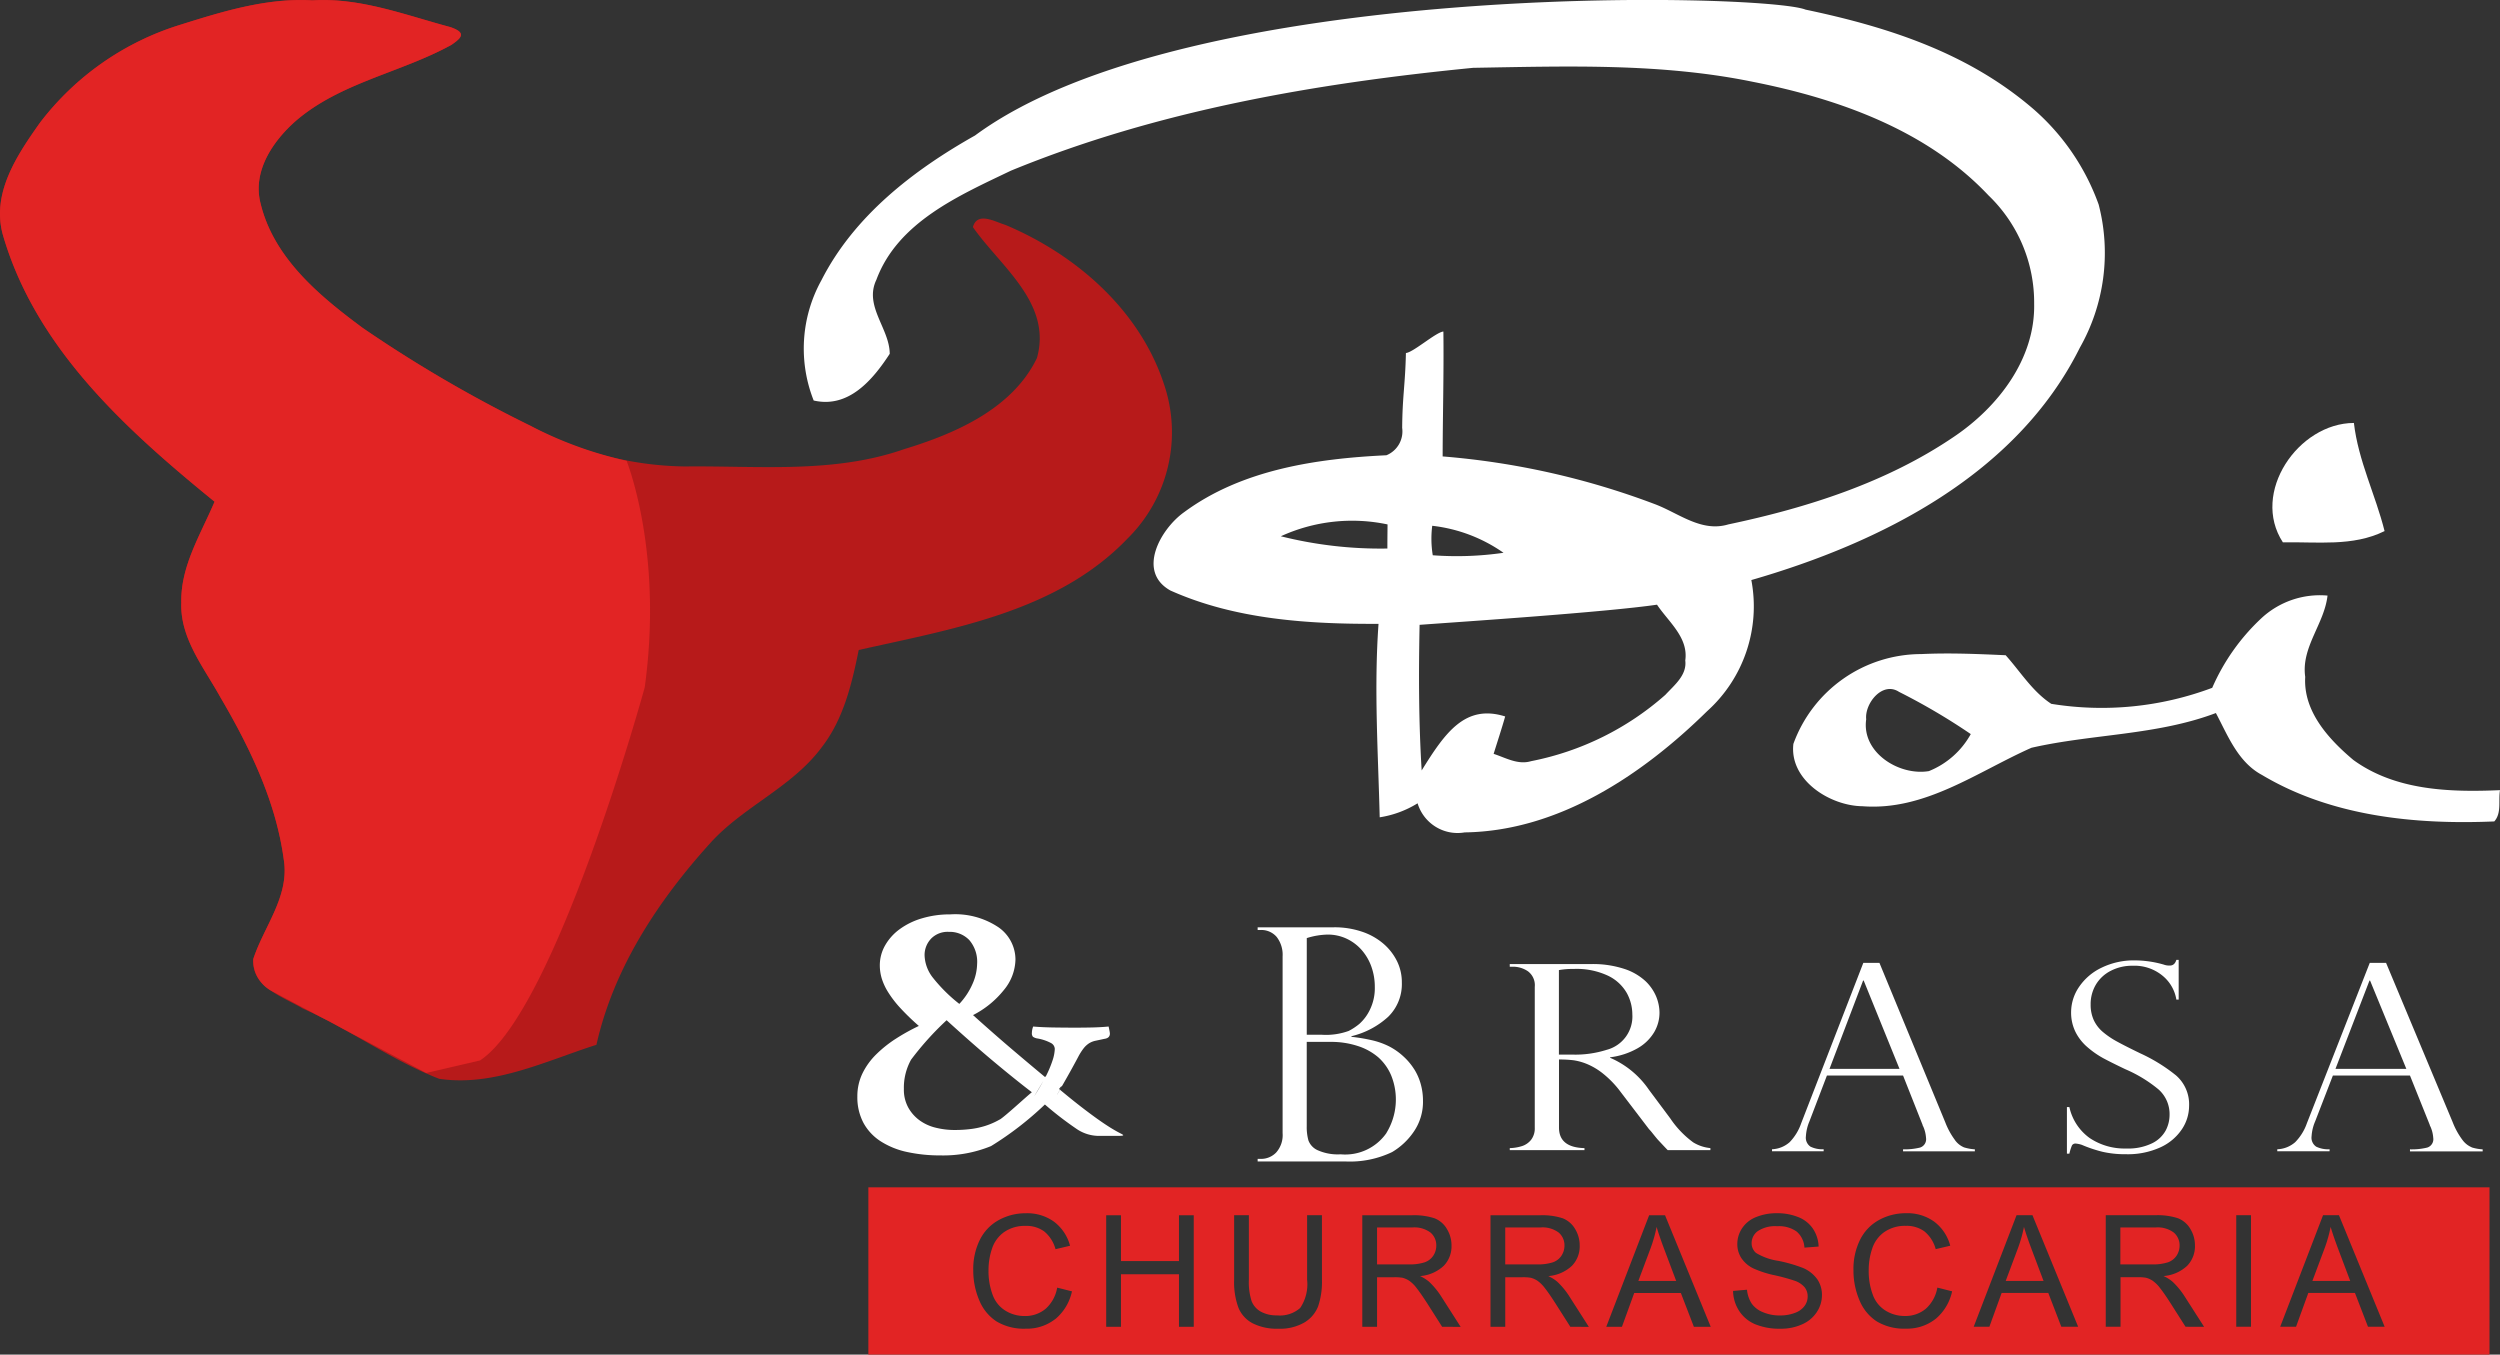 <svg id="Logo" xmlns="http://www.w3.org/2000/svg" xmlns:xlink="http://www.w3.org/1999/xlink" width="195.015" height="105.667" viewBox="0 0 195.015 105.667">
  <rect x="0" y="0" width="195.015" height="105.667" fill="#333333" stroke="none"/>
  <defs>
    <clipPath id="clip-path">
      <rect id="Retângulo_2" data-name="Retângulo 2" width="195.015" height="105.667" fill="none"/>
    </clipPath>
  </defs>
  <g id="Grupo_1" data-name="Grupo 1" clip-path="url(#clip-path)">
    <path id="Caminho_1" data-name="Caminho 1" d="M90.763,29.864c-1.934-5.751-6.876-10.026-12.348-12.323-.77-.22-2.173-1.074-2.523.175,2.148,3.079,6.2,5.925,4.994,10.22-1.921,3.965-6.378,5.893-10.376,7.109-5.485,1.915-11.359,1.281-17.051,1.345A25.78,25.78,0,0,1,41.4,33.227a104.052,104.052,0,0,1-13.118-7.652c-3.377-2.5-6.941-5.453-7.963-9.729-.627-2.49.957-4.819,2.73-6.391,3.48-3.014,8.2-3.771,12.161-5.951.8-.554,1.212-.946-.091-1.391C31.595,1.169,28.089-.2,24.376.031c-3.545-.207-6.967.854-10.3,1.9A21.871,21.871,0,0,0,3.12,9.572C1.335,12.095-.69,15.083.229,18.337c2.562,8.836,9.625,15.195,16.508,20.8-1.074,2.542-2.659,5.026-2.594,7.879-.1,2.768,1.74,5.02,3.014,7.317,2.3,3.913,4.36,8.15,4.974,12.691.479,2.886-1.527,5.207-2.374,7.788C19.589,77,22.1,77.762,23.626,78.676c3.648,1.617,6.908,4.023,10.628,5.478,4.25.635,8.312-1.391,12.271-2.651,1.345-6,4.819-11.249,8.894-15.752C58,62.9,61.784,61.417,64.1,58.293c1.695-2.186,2.348-4.928,2.885-7.588,7.368-1.655,15.512-2.988,20.977-8.7a11.65,11.65,0,0,0,2.8-12.141" transform="translate(0 -0.002)" fill="#b71a1a"/>
    <path id="Caminho_2" data-name="Caminho 2" d="M196.445,27.157a15.006,15.006,0,0,0,1.488-11.2,17.874,17.874,0,0,0-5.1-7.458c-5-4.3-11.1-6.348-17.769-7.749-3.092-1.262-48.138-2.446-64.782,9.819-4.813,2.71-9.438,6.281-11.986,11.3a11.006,11.006,0,0,0-.6,9.373c2.723.627,4.6-1.6,5.932-3.642-.006-1.972-2.025-3.725-1.041-5.776,1.675-4.509,6.469-6.578,10.5-8.513,11.449-4.7,23.8-6.817,36.049-8.02,7.284-.123,14.625-.382,21.8,1.087,6.707,1.326,13.6,3.771,18.4,8.862a11.586,11.586,0,0,1,3.564,8.461c.085,4.3-2.82,8.053-6.249,10.363-5.259,3.576-11.443,5.543-17.614,6.844-2.115.634-3.888-.9-5.75-1.591a60.467,60.467,0,0,0-16.528-3.713c.006-3.248.1-6.494.058-9.742-.563.039-2.36,1.635-2.923,1.674-.054,2.473-.272,3.353-.292,5.843a2.009,2.009,0,0,1-1.229,2.134c-5.447.259-11.275,1.113-15.777,4.438-1.831,1.3-3.726,4.631-1.074,6.112,5.052,2.264,10.757,2.626,16.236,2.6-.362,5.027-.032,10.059.091,15.092a7.9,7.9,0,0,0,2.956-1.093,3.258,3.258,0,0,0,3.674,2.27c7.31-.1,13.849-4.483,18.9-9.445a11,11,0,0,0,3.46-10.239c10.149-2.931,20.687-8.242,25.609-18.093m-54,15.634a31.986,31.986,0,0,1-8.312-.957,13.366,13.366,0,0,1,8.325-.924c-.006.627-.013,1.255-.013,1.882m3.5-1.776a12.028,12.028,0,0,1,5.558,2.107,25.357,25.357,0,0,1-5.518.193,8.018,8.018,0,0,1-.041-2.3M164.134,54.2a22.262,22.262,0,0,1-10.473,5.175c-1.028.31-1.986-.265-2.924-.57.3-.97.621-1.933.9-2.917-3.131-.989-4.7,1.288-6.514,4.211-.233-3.783-.239-7.574-.162-11.358,3.357-.246,14.45-.981,18.519-1.572.9,1.346,2.465,2.562,2.205,4.353.143,1.146-.86,1.928-1.552,2.679" transform="translate(-34.224 0)" fill="#fff"/>
    <path id="Caminho_3" data-name="Caminho 3" d="M282.785,59.44c-.705-2.827-2.05-5.479-2.393-8.435-4.34.013-8.067,5.446-5.538,9.315,2.659-.058,5.453.349,7.93-.88" transform="translate(-96.774 -18.012)" fill="#fff"/>
    <path id="Caminho_4" data-name="Caminho 4" d="M259.93,84.634c-1.915-1.611-3.907-3.784-3.745-6.469-.331-2.322,1.488-4.12,1.74-6.346a6.7,6.7,0,0,0-5.194,1.8,16.337,16.337,0,0,0-3.8,5.395,24.533,24.533,0,0,1-12.555,1.249c-1.474-.964-2.4-2.5-3.558-3.791-2.193-.1-4.392-.195-6.585-.09a10.627,10.627,0,0,0-9.974,7.005c-.329,2.827,2.853,4.838,5.395,4.864,4.877.375,8.946-2.684,13.176-4.56,4.755-1.086,9.762-.964,14.387-2.71.939,1.772,1.721,3.829,3.6,4.833,5.407,3.227,11.941,3.886,18.118,3.622.589-.666.3-1.637.446-2.439-3.913.169-8.156.039-11.449-2.361m-33.093.873c-2.322.395-5.278-1.442-4.9-4.043-.129-1.229,1.268-2.988,2.562-2.135a49,49,0,0,1,5.595,3.292,6.493,6.493,0,0,1-3.26,2.885" transform="translate(-76.364 -25.36)" fill="#fff"/>
    <path id="Caminho_5" data-name="Caminho 5" d="M163.877,122.9a4.856,4.856,0,0,0-.818-.981,5.1,5.1,0,0,0-1.141-.806,5.931,5.931,0,0,0-1.364-.483,13.335,13.335,0,0,0-1.575-.261v-.049a6.464,6.464,0,0,0,2.865-1.513,3.56,3.56,0,0,0,1.067-2.679,3.718,3.718,0,0,0-.373-1.655,4.324,4.324,0,0,0-1.06-1.365,4.993,4.993,0,0,0-1.68-.942,6.63,6.63,0,0,0-2.17-.341h-5.965v.21h.223a1.579,1.579,0,0,1,1.259.539,2.266,2.266,0,0,1,.465,1.52v13.79a2.042,2.042,0,0,1-.5,1.506,1.631,1.631,0,0,1-1.2.5h-.247v.2h6.833a7.621,7.621,0,0,0,3.658-.733,5.317,5.317,0,0,0,1.668-1.56,4.106,4.106,0,0,0,.738-2.457,4.79,4.79,0,0,0-.174-1.283,4.355,4.355,0,0,0-.508-1.159m-8.383-10.231a5.752,5.752,0,0,1,1.624-.274,3.44,3.44,0,0,1,1.488.323,3.581,3.581,0,0,1,1.179.891,4.009,4.009,0,0,1,.756,1.309,4.634,4.634,0,0,1,.26,1.556,3.829,3.829,0,0,1-.391,1.8,3.466,3.466,0,0,1-.818,1.091,4.606,4.606,0,0,1-.825.545,5.188,5.188,0,0,1-2.083.3h-1.191Zm6.225,15.191a3.918,3.918,0,0,1-3.584,1.675,3.845,3.845,0,0,1-1.8-.323,1.36,1.36,0,0,1-.713-.762,3.911,3.911,0,0,1-.131-1.1v-6.584h1.873a6.614,6.614,0,0,1,2.108.321,4.6,4.6,0,0,1,1.606.887,3.941,3.941,0,0,1,1,1.408,4.992,4.992,0,0,1-.366,4.477" transform="translate(-53.559 -39.49)" fill="#fff"/>
    <path id="Caminho_6" data-name="Caminho 6" d="M194.579,128.285l-1.653-2.217a7.028,7.028,0,0,0-3.032-2.5v-.039a5.726,5.726,0,0,0,2.156-.71,3.533,3.533,0,0,0,1.28-1.246,2.993,2.993,0,0,0,.417-1.513,3.392,3.392,0,0,0-.255-1.261,3.562,3.562,0,0,0-.845-1.217,4.468,4.468,0,0,0-1.653-.951,7.881,7.881,0,0,0-2.591-.374h-6.337v.206h.248a2.067,2.067,0,0,1,1.168.355,1.356,1.356,0,0,1,.535,1.222v10.977a1.461,1.461,0,0,1-.28.941,1.491,1.491,0,0,1-.7.493,3.43,3.43,0,0,1-.97.163v.158h5.828v-.158q-1.988-.05-1.988-1.6V123.7a9.292,9.292,0,0,1,1.125.06,4.428,4.428,0,0,1,1.074.3,5.228,5.228,0,0,1,1.287.783,7.7,7.7,0,0,1,1.348,1.424l2.188,2.867a3.808,3.808,0,0,1,.291.34c.161.2.284.35.367.448.14.151.274.294.4.429s.257.274.4.419h3.33v-.158a3.14,3.14,0,0,1-1.336-.444,7.471,7.471,0,0,1-1.8-1.882m-7.631-4.967H185.9v-6.592a6.017,6.017,0,0,1,1.143-.089,5.758,5.758,0,0,1,2.728.547,3.339,3.339,0,0,1,1.435,1.35,3.487,3.487,0,0,1,.422,1.64,2.687,2.687,0,0,1-1.994,2.769,8.137,8.137,0,0,1-2.691.375" transform="translate(-64.296 -41.054)" fill="#fff"/>
    <path id="Caminho_7" data-name="Caminho 7" d="M227.974,129.951a5.83,5.83,0,0,1-.768-1.4l-5.135-12.436h-1.257l-4.842,12.5a3.992,3.992,0,0,1-.9,1.483,2.2,2.2,0,0,1-1.38.556v.158h4.028v-.158a2.123,2.123,0,0,1-1.024-.2.847.847,0,0,1-.361-.812,3.491,3.491,0,0,1,.279-1.173l1.362-3.567h5.937l1.525,3.853a.27.27,0,0,0,.047.118,2.614,2.614,0,0,1,.221.9.68.68,0,0,1-.465.749,4.922,4.922,0,0,1-1.327.138v.158h5.6v-.158a3.5,3.5,0,0,1-.844-.152,1.684,1.684,0,0,1-.693-.547m-9.8-5.577,2.62-6.888h.047l2.793,6.888Z" transform="translate(-75.464 -41.006)" fill="#fff"/>
    <path id="Caminho_8" data-name="Caminho 8" d="M254.923,123.02q-1.1-.533-1.739-.882a6.511,6.511,0,0,1-1.118-.754,2.715,2.715,0,0,1-.717-.931,2.86,2.86,0,0,1-.243-1.207,2.968,2.968,0,0,1,.407-1.557,2.859,2.859,0,0,1,1.151-1.074,3.589,3.589,0,0,1,1.706-.4,3.443,3.443,0,0,1,2.366.794,3.025,3.025,0,0,1,1.056,1.847h.181v-3.1h-.181c-.091.3-.26.443-.509.443a1.241,1.241,0,0,1-.485-.078,8.229,8.229,0,0,0-2.247-.325,5.729,5.729,0,0,0-2.586.567,4.4,4.4,0,0,0-1.761,1.5,3.5,3.5,0,0,0-.622,1.961,3.418,3.418,0,0,0,.35,1.571,3.822,3.822,0,0,0,.944,1.187,7.071,7.071,0,0,0,1.169.819q.576.315,1.772.887a10.538,10.538,0,0,1,2.592,1.581,2.572,2.572,0,0,1,.853,2,2.635,2.635,0,0,1-.294,1.182,2.4,2.4,0,0,1-1.056,1.006,4.252,4.252,0,0,1-2.026.413,4.876,4.876,0,0,1-2.858-.818,4.029,4.029,0,0,1-1.581-2.414h-.192v3.636h.192a3.988,3.988,0,0,1,.2-.641.312.312,0,0,1,.31-.147,2.084,2.084,0,0,1,.463.1,10.388,10.388,0,0,0,1.6.538,7.739,7.739,0,0,0,1.818.191,6.12,6.12,0,0,0,2.744-.551,4.015,4.015,0,0,0,1.655-1.415,3.285,3.285,0,0,0,.548-1.789,2.986,2.986,0,0,0-1.016-2.389,13.131,13.131,0,0,0-2.846-1.749" transform="translate(-88.023 -40.88)" fill="#fff"/>
    <path id="Caminho_9" data-name="Caminho 9" d="M289.787,130.5a1.7,1.7,0,0,1-.7-.547,5.8,5.8,0,0,1-.778-1.4l-5.2-12.436h-1.273l-4.9,12.5a3.983,3.983,0,0,1-.914,1.483,2.24,2.24,0,0,1-1.4.556v.158h4.08v-.158a2.174,2.174,0,0,1-1.038-.2.842.842,0,0,1-.366-.812,3.467,3.467,0,0,1,.283-1.173l1.379-3.567h6.013l1.545,3.853a.266.266,0,0,0,.047.118,2.592,2.592,0,0,1,.224.9.68.68,0,0,1-.472.749,5.049,5.049,0,0,1-1.344.138v.158h5.671v-.158a3.57,3.57,0,0,1-.854-.152m-10.629-6.124,2.653-6.888h.047l2.83,6.888Z" transform="translate(-96.981 -41.006)" fill="#fff"/>
    <path id="Caminho_10" data-name="Caminho 10" d="M124.027,127.407a11.559,11.559,0,0,1-1.156-.669q-.678-.439-1.6-1.137-.9-.675-2.076-1.656c-.162.292-.386.646-.092.146.03-.051.057-.1.086-.151l-.067-.056c.22-.283.23-.251.168-.119.468-.807.91-1.6,1.317-2.367a4.41,4.41,0,0,1,.431-.684,1.738,1.738,0,0,1,.428-.394,1.545,1.545,0,0,1,.512-.2c.188-.039.415-.089.679-.145.285-.039.43-.174.43-.409a1.575,1.575,0,0,0-.034-.232c-.022-.116-.043-.224-.066-.321q-.595.058-1.29.074t-1.388.014q-.761,0-1.653-.014c-.594-.01-1.113-.035-1.553-.074a1.378,1.378,0,0,0-.1.495.417.417,0,0,0,.083.306.857.857,0,0,0,.347.131,3.477,3.477,0,0,1,1.074.364.544.544,0,0,1,.282.451,3.191,3.191,0,0,1-.182.917,8.53,8.53,0,0,1-.516,1.223c.006-.02-.011-.007-.06.056q-1.124-.931-2.529-2.125t-3.091-2.709a7.335,7.335,0,0,0,2.4-1.949,3.846,3.846,0,0,0,.91-2.388,3.078,3.078,0,0,0-1.306-2.5,6.057,6.057,0,0,0-3.785-1.019,7.522,7.522,0,0,0-2.2.307,5.612,5.612,0,0,0-1.736.844,4.048,4.048,0,0,0-1.141,1.267,3.121,3.121,0,0,0-.413,1.572,3.568,3.568,0,0,0,.148,1,4.543,4.543,0,0,0,.5,1.078,8.256,8.256,0,0,0,.926,1.208,18.256,18.256,0,0,0,1.471,1.426,15.727,15.727,0,0,0-1.785.99,9.42,9.42,0,0,0-1.537,1.223,5.4,5.4,0,0,0-1.075,1.485,4.073,4.073,0,0,0-.4,1.8,4.241,4.241,0,0,0,.479,2.069,3.975,3.975,0,0,0,1.355,1.441,6.232,6.232,0,0,0,2.066.829,11.986,11.986,0,0,0,2.579.262,9.844,9.844,0,0,0,3.95-.727,25.127,25.127,0,0,0,4.2-3.245,26.315,26.315,0,0,0,2.413,1.864,3.111,3.111,0,0,0,1.686.583h1.206c.539,0,1.024.022.7-.133m-14.892-15.241a1.8,1.8,0,0,1,1.389-.539,2.116,2.116,0,0,1,1.6.64,2.6,2.6,0,0,1,.611,1.864,4.007,4.007,0,0,1-.347,1.53,5.491,5.491,0,0,1-1.041,1.585,12.206,12.206,0,0,1-2.033-2.008,2.97,2.97,0,0,1-.677-1.777,1.842,1.842,0,0,1,.5-1.294m5.356,14.1a5.709,5.709,0,0,1-1.124.495,6.334,6.334,0,0,1-1.141.246,9.806,9.806,0,0,1-1.239.074,6.012,6.012,0,0,1-1.472-.176,3.556,3.556,0,0,1-1.256-.566,3.1,3.1,0,0,1-.892-1,2.894,2.894,0,0,1-.347-1.456,4.5,4.5,0,0,1,.561-2.286,23.153,23.153,0,0,1,2.772-3.078q2.082,1.894,3.719,3.261T117,124.139c-.419.331-2.133,1.921-2.507,2.133m3.4-3.014c-.192.355-.4.717-.646,1.094-.206.321.338-.563.646-1.094" transform="translate(-36.509 -38.938)" fill="#fff"/>
    <path id="Caminho_11" data-name="Caminho 11" d="M127.819,131.318c.038-.068.071-.131.094-.18-.034.059-.066.116-.1.175l.006.005" transform="translate(-45.137 -46.311)" fill="#fff"/>
    <path id="Caminho_12" data-name="Caminho 12" d="M243.3,147.954a11,11,0,0,1-.469,1.662l-.956,2.554h2.951l-.908-2.411q-.417-1.1-.618-1.8" transform="translate(-85.418 -52.25)" fill="#e22424"/>
    <path id="Caminho_13" data-name="Caminho 13" d="M170.451,150.221a1.41,1.41,0,0,0,.232-.781,1.3,1.3,0,0,0-.448-1.016,2.105,2.105,0,0,0-1.416-.4h-2.756v2.881h2.476a3.743,3.743,0,0,0,1.236-.162,1.316,1.316,0,0,0,.677-.523" transform="translate(-58.644 -52.275)" fill="#e22424"/>
    <path id="Caminho_14" data-name="Caminho 14" d="M185.91,150.221a1.415,1.415,0,0,0,.232-.781,1.3,1.3,0,0,0-.448-1.016,2.105,2.105,0,0,0-1.417-.4h-2.755v2.881H184a3.74,3.74,0,0,0,1.235-.162,1.317,1.317,0,0,0,.677-.523" transform="translate(-64.104 -52.275)" fill="#e22424"/>
    <path id="Caminho_15" data-name="Caminho 15" d="M280.283,147.954a10.925,10.925,0,0,1-.469,1.662l-.956,2.554h2.951l-.908-2.411q-.416-1.1-.618-1.8" transform="translate(-98.478 -52.25)" fill="#e22424"/>
    <path id="Caminho_16" data-name="Caminho 16" d="M260.089,150.221a1.42,1.42,0,0,0,.231-.781,1.3,1.3,0,0,0-.448-1.016,2.1,2.1,0,0,0-1.416-.4H255.7v2.881h2.476a3.742,3.742,0,0,0,1.235-.162,1.317,1.317,0,0,0,.677-.523" transform="translate(-90.3 -52.275)" fill="#e22424"/>
    <path id="Caminho_17" data-name="Caminho 17" d="M104.718,156.232h126.46V143.185H104.718Zm14.574-2.769a3.585,3.585,0,0,1-2.3.747,4.139,4.139,0,0,1-2.289-.574,3.584,3.584,0,0,1-1.342-1.661,5.917,5.917,0,0,1-.46-2.334,5.133,5.133,0,0,1,.519-2.371,3.561,3.561,0,0,1,1.479-1.538,4.322,4.322,0,0,1,2.111-.526,3.56,3.56,0,0,1,2.2.666,3.448,3.448,0,0,1,1.241,1.869l-1.134.268a2.684,2.684,0,0,0-.879-1.384,2.343,2.343,0,0,0-1.448-.433,2.818,2.818,0,0,0-1.678.481,2.542,2.542,0,0,0-.947,1.291,5.193,5.193,0,0,0-.274,1.673,5.3,5.3,0,0,0,.324,1.938,2.408,2.408,0,0,0,1.007,1.238,2.824,2.824,0,0,0,1.478.41,2.48,2.48,0,0,0,1.64-.558,2.853,2.853,0,0,0,.908-1.657l1.153.291a3.872,3.872,0,0,1-1.3,2.164m10.8.6h-1.153v-4.1h-4.525v4.1h-1.152v-8.7h1.152v3.575h4.525v-3.575H130.1Zm10-3.675a5.954,5.954,0,0,1-.3,2.084,2.545,2.545,0,0,1-1.072,1.256,3.8,3.8,0,0,1-2.034.485,4.18,4.18,0,0,1-2-.423,2.4,2.4,0,0,1-1.111-1.221,5.79,5.79,0,0,1-.333-2.181v-5.029H134.4v5.023a4.879,4.879,0,0,0,.211,1.671,1.6,1.6,0,0,0,.724.829,2.521,2.521,0,0,0,1.256.29,2.4,2.4,0,0,0,1.811-.576,3.313,3.313,0,0,0,.541-2.215v-5.023H140.1Zm9.376,3.675-1.152-1.811q-.506-.784-.832-1.2a2.587,2.587,0,0,0-.585-.581,1.714,1.714,0,0,0-.526-.233,3.585,3.585,0,0,0-.642-.041H144.4v3.866h-1.152v-8.7h3.86a5.142,5.142,0,0,1,1.77.234,1.932,1.932,0,0,1,.967.829,2.464,2.464,0,0,1,.363,1.313,2.186,2.186,0,0,1-.6,1.561,3.038,3.038,0,0,1-1.853.807,3.042,3.042,0,0,1,.695.434,5.974,5.974,0,0,1,.957,1.159l1.514,2.368Zm10,0-1.152-1.811q-.5-.784-.83-1.2a2.627,2.627,0,0,0-.585-.581,1.725,1.725,0,0,0-.525-.233,3.608,3.608,0,0,0-.642-.041H154.4v3.866h-1.152v-8.7h3.86a5.128,5.128,0,0,1,1.768.234,1.941,1.941,0,0,1,.969.829,2.481,2.481,0,0,1,.362,1.313,2.184,2.184,0,0,1-.6,1.561,3.031,3.031,0,0,1-1.852.807,3.057,3.057,0,0,1,.695.434,5.972,5.972,0,0,1,.956,1.159l1.514,2.368Zm9.637,0-1.016-2.636h-3.639l-.957,2.636h-1.223l3.344-8.7h1.241l3.564,8.7Zm9.59-1.148a2.621,2.621,0,0,1-1.144.955,3.975,3.975,0,0,1-1.677.343,4.974,4.974,0,0,1-1.981-.347,2.764,2.764,0,0,1-1.252-1.035,2.941,2.941,0,0,1-.479-1.566l1.087-.094a2.4,2.4,0,0,0,.359,1.072,1.949,1.949,0,0,0,.876.677,3.311,3.311,0,0,0,1.337.259,3.2,3.2,0,0,0,1.163-.2,1.6,1.6,0,0,0,.751-.537,1.241,1.241,0,0,0,.246-.746,1.139,1.139,0,0,0-.237-.715,1.76,1.76,0,0,0-.784-.513,15.162,15.162,0,0,0-1.55-.424,7.963,7.963,0,0,1-1.681-.543,2.368,2.368,0,0,1-.929-.811,1.986,1.986,0,0,1-.307-1.084,2.214,2.214,0,0,1,.375-1.233,2.319,2.319,0,0,1,1.093-.87,4.147,4.147,0,0,1,1.6-.3,4.357,4.357,0,0,1,1.708.312,2.459,2.459,0,0,1,1.137.918,2.633,2.633,0,0,1,.428,1.371l-1.105.083a1.777,1.777,0,0,0-.6-1.247,2.347,2.347,0,0,0-1.517-.421,2.439,2.439,0,0,0-1.524.382,1.149,1.149,0,0,0-.478.923.993.993,0,0,0,.338.773,4.616,4.616,0,0,0,1.737.621,11.633,11.633,0,0,1,1.927.554,2.642,2.642,0,0,1,1.123.889,2.168,2.168,0,0,1,.361,1.237,2.38,2.38,0,0,1-.4,1.311m9.248.551a3.584,3.584,0,0,1-2.3.747,4.141,4.141,0,0,1-2.289-.574,3.588,3.588,0,0,1-1.342-1.661,5.906,5.906,0,0,1-.46-2.334,5.134,5.134,0,0,1,.519-2.371,3.56,3.56,0,0,1,1.479-1.538,4.321,4.321,0,0,1,2.111-.526,3.56,3.56,0,0,1,2.2.666,3.448,3.448,0,0,1,1.241,1.869l-1.135.268a2.688,2.688,0,0,0-.878-1.384,2.347,2.347,0,0,0-1.45-.433,2.814,2.814,0,0,0-1.677.481,2.532,2.532,0,0,0-.948,1.291,5.21,5.21,0,0,0-.273,1.673,5.3,5.3,0,0,0,.323,1.938,2.406,2.406,0,0,0,1.007,1.238,2.82,2.82,0,0,0,1.478.41,2.482,2.482,0,0,0,1.64-.558,2.859,2.859,0,0,0,.907-1.657l1.152.291a3.868,3.868,0,0,1-1.3,2.164m9.818.6-1.016-2.636h-3.64l-.956,2.636h-1.223l3.343-8.7h1.241l3.564,8.7Zm9.69,0-1.152-1.811q-.5-.784-.831-1.2a2.588,2.588,0,0,0-.586-.581,1.714,1.714,0,0,0-.525-.233,3.6,3.6,0,0,0-.642-.041h-1.336v3.866h-1.152v-8.7h3.86a5.133,5.133,0,0,1,1.769.234,1.94,1.94,0,0,1,.968.829,2.475,2.475,0,0,1,.362,1.313,2.187,2.187,0,0,1-.6,1.561,3.033,3.033,0,0,1-1.852.807,3.086,3.086,0,0,1,.695.434,5.968,5.968,0,0,1,.955,1.159l1.515,2.368Zm5.106,0h-1.151v-8.7h1.151Zm9.126,0-1.016-2.636h-3.64l-.957,2.636H214.85l3.343-8.7h1.241l3.564,8.7Z" transform="translate(-36.981 -50.565)" fill="#e22424"/>
    <path id="Caminho_18" data-name="Caminho 18" d="M199,147.954a11,11,0,0,1-.47,1.662l-.956,2.554h2.951l-.908-2.411q-.416-1.1-.617-1.8" transform="translate(-69.773 -52.25)" fill="#e22424"/>
    <path id="Caminho_19" data-name="Caminho 19" d="M48.881,35.949a30.9,30.9,0,0,1-7.48-2.722,104.052,104.052,0,0,1-13.118-7.652c-3.377-2.5-6.941-5.453-7.963-9.729-.627-2.49.957-4.819,2.73-6.391,3.48-3.014,8.2-3.771,12.161-5.951.8-.554,1.212-.947-.091-1.391C31.595,1.169,28.089-.2,24.376.031c-3.545-.207-6.967.854-10.3,1.9A21.871,21.871,0,0,0,3.12,9.572C1.335,12.095-.69,15.083.229,18.337c2.562,8.836,9.625,15.195,16.508,20.8-1.074,2.542-2.659,5.026-2.594,7.879-.1,2.768,1.74,5.02,3.014,7.316,2.3,3.913,4.36,8.15,4.974,12.691.479,2.886-1.527,5.207-2.374,7.788a2.689,2.689,0,0,0,1.393,2.473l3.818,2.025c.582.291,1.155.6,1.725.915L33.246,83.7l4.2-.978c5.929-3.913,12.846-29.1,12.846-29.1,1.343-9.753-.966-16.493-1.41-17.67" transform="translate(0 -0.002)" fill="#e22424"/>
  </g>
</svg>
